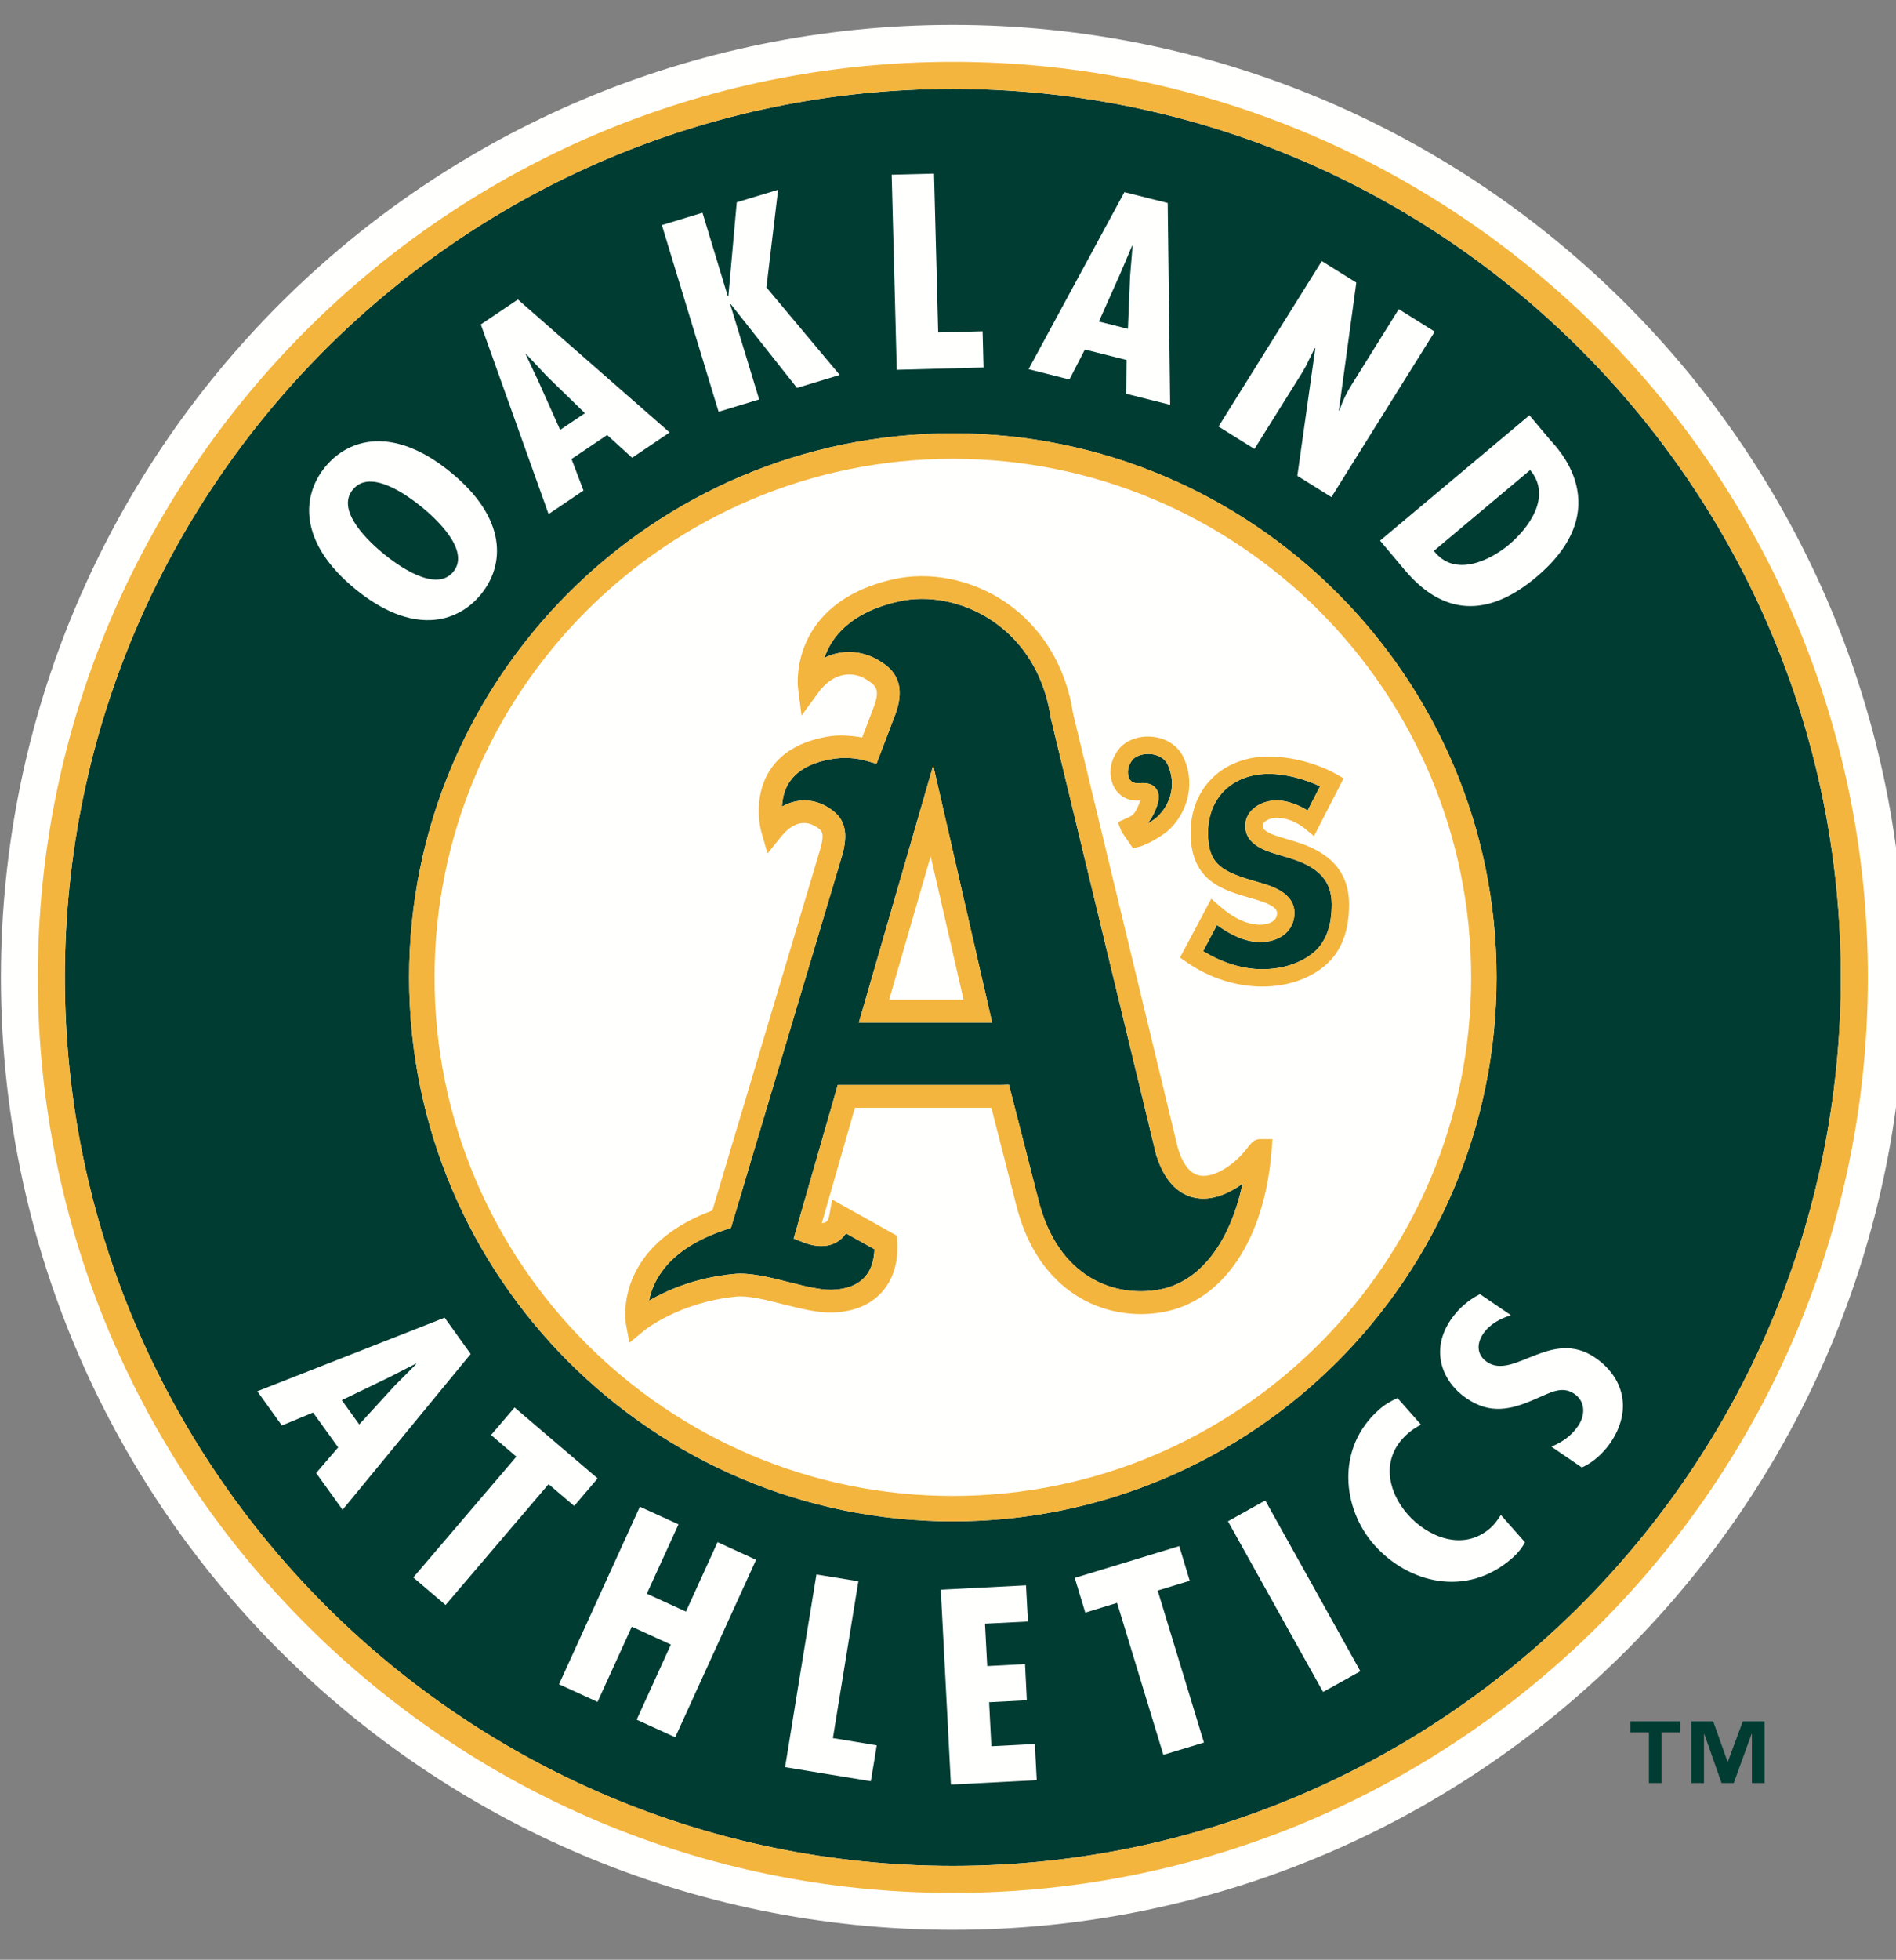 <?xml version="1.0" encoding="UTF-8"?>
<svg width="242px" height="250px" viewBox="0 0 242 250" version="1.1" xmlns="http://www.w3.org/2000/svg" xmlns:xlink="http://www.w3.org/1999/xlink">
    <rect x="0" y="0" width="242" height="250" fill="#808080" stroke="none"/>
    <!-- Generator: Sketch 52.5 (67469) - http://www.bohemiancoding.com/sketch -->
    <title>Artboard</title>
    <desc>Created with Sketch.</desc>
    <g id="Artboard" stroke="none" stroke-width="1" fill="none" fill-rule="evenodd">
        <path d="M121.619,246.183 C188.723,246.183 243.12,191.784 243.12,124.682 C243.12,57.578 188.723,3.181 121.619,3.181 C54.517,3.181 0.119,57.578 0.119,124.682 C0.119,191.784 54.517,246.183 121.619,246.183" id="Fill-476" fill="#FFFFFE"></path>
        <path d="M121.619,194.078 C83.357,194.078 52.222,162.952 52.222,124.682 C52.222,86.421 83.357,55.285 121.619,55.285 C159.879,55.285 191.016,86.421 191.016,124.682 C191.016,162.952 159.879,194.078 121.619,194.078 Z M121.619,11.341 C59.117,11.341 8.278,62.189 8.278,124.682 C8.278,187.184 59.117,238.025 121.619,238.025 C184.111,238.025 234.96,187.184 234.96,124.682 C234.96,62.189 184.111,11.341 121.619,11.341 Z" id="Fill-477" fill="#003C32"></path>
        <path d="M121.619,238.025 C59.117,238.025 8.278,187.184 8.278,124.682 C8.278,62.189 59.117,11.341 121.619,11.341 C184.111,11.341 234.96,62.189 234.96,124.682 C234.96,187.184 184.111,238.025 121.619,238.025 Z M121.619,7.888 C57.218,7.888 4.826,60.281 4.826,124.682 C4.826,189.083 57.218,241.477 121.619,241.477 C186.019,241.477 238.412,189.083 238.412,124.682 C238.412,60.281 186.019,7.888 121.619,7.888 Z" id="Fill-478" fill="#F3B53D"></path>
        <path d="M121.619,58.527 C85.14,58.527 55.465,88.203 55.465,124.682 C55.465,161.159 85.14,190.836 121.619,190.836 C158.097,190.836 187.773,161.159 187.773,124.682 C187.773,88.203 158.097,58.527 121.619,58.527" id="Fill-479" fill="#FFFFFE"></path>
        <path d="M121.619,190.836 C85.14,190.836 55.465,161.159 55.465,124.682 C55.465,88.203 85.14,58.527 121.619,58.527 C158.097,58.527 187.773,88.203 187.773,124.682 C187.773,161.159 158.097,190.836 121.619,190.836 Z M121.619,55.285 C83.357,55.285 52.222,86.421 52.222,124.682 C52.222,162.952 83.357,194.078 121.619,194.078 C159.879,194.078 191.016,162.952 191.016,124.682 C191.016,86.421 159.879,55.285 121.619,55.285 Z" id="Fill-480" fill="#F3B53D"></path>
        <path d="M109.623,130.443 L117.558,103.032 L119.114,97.641 L126.63,130.443 L109.623,130.443 Z M158.6,150.997 C156.779,152.313 154.633,153.197 152.613,152.817 C150.979,152.526 148.779,151.327 147.55,147.254 C147.55,147.254 134.142,91.721 134.116,91.591 C133.101,84.841 129.516,81.135 126.683,79.212 C123.056,76.747 118.52,75.825 114.554,76.757 C108.37,78.195 106.076,81.411 105.221,83.919 C107.817,82.627 110.557,83.206 112.283,84.327 C113.38,85.01 115.964,86.605 114.263,91.168 L111.876,97.431 L110.597,97.062 C109.159,96.653 107.657,96.574 106.139,96.836 C103.518,97.274 101.686,98.303 100.684,99.884 C100.062,100.871 99.866,101.94 99.813,102.89 C101.99,101.674 104.191,102.018 105.773,103.045 C106.893,103.77 107.879,104.733 107.879,106.699 C107.879,107.331 107.775,108.072 107.538,108.952 L93.298,156.64 L92.586,156.877 C85.298,159.316 83.345,163.337 82.848,165.919 C85.073,164.642 88.647,163.009 93.668,162.517 C95.751,162.308 98.257,162.952 100.682,163.561 C102.646,164.059 104.676,164.574 106.153,164.536 C108.012,164.494 109.425,163.954 110.357,162.938 C111.322,161.888 111.575,160.526 111.612,159.368 C110.783,158.907 109.317,158.089 107.984,157.338 C107.658,157.809 107.262,158.194 106.776,158.47 C105.985,158.919 104.609,159.287 102.543,158.483 L101.305,157.997 L106.93,138.407 L127.658,138.407 L128.779,138.38 L132.508,152.948 C135,163.098 142.371,165.524 147.922,164.522 C153.208,163.573 157.005,158.442 158.6,150.997 Z" id="Fill-481" fill="#003C32"></path>
        <path d="M113.486,127.54 C114.207,125.065 117.028,115.319 118.786,109.219 C120.196,115.385 122.438,125.168 122.988,127.54 C120.734,127.54 115.856,127.54 113.486,127.54 Z M117.558,103.032 L109.623,130.443 L126.63,130.443 L119.114,97.641 L117.558,103.032 Z" id="Fill-482" fill="#F3B53D"></path>
        <path d="M132.508,152.948 L128.779,138.38 L127.658,138.407 L106.93,138.407 L101.305,157.997 L102.543,158.483 C104.609,159.287 105.985,158.919 106.776,158.47 C107.262,158.194 107.658,157.809 107.984,157.338 C109.317,158.089 110.783,158.907 111.612,159.368 C111.575,160.526 111.322,161.888 110.357,162.938 C109.425,163.954 108.012,164.494 106.153,164.536 C104.676,164.574 102.646,164.059 100.682,163.561 C98.257,162.952 95.751,162.308 93.668,162.517 C88.647,163.009 85.073,164.642 82.848,165.919 C83.345,163.337 85.298,159.316 92.586,156.877 L93.298,156.64 L107.538,108.952 C107.775,108.072 107.879,107.331 107.879,106.699 C107.879,104.733 106.893,103.77 105.773,103.045 C104.191,102.018 101.99,101.674 99.813,102.89 C99.866,101.94 100.062,100.871 100.684,99.884 C101.686,98.303 103.518,97.274 106.139,96.836 C107.657,96.574 109.159,96.653 110.597,97.062 L111.876,97.431 L114.263,91.168 C115.964,86.605 113.38,85.01 112.283,84.327 C110.557,83.206 107.817,82.627 105.221,83.919 C106.076,81.411 108.37,78.195 114.554,76.757 C118.52,75.825 123.056,76.747 126.683,79.212 C129.516,81.135 133.101,84.841 134.116,91.591 C134.142,91.721 147.55,147.254 147.55,147.254 C148.779,151.327 150.979,152.526 152.613,152.817 C154.633,153.197 156.779,152.313 158.6,150.997 C157.005,158.442 153.208,163.573 147.922,164.522 C142.371,165.524 135,163.098 132.508,152.948 Z M159.088,146.592 C157.636,148.479 155.052,150.311 153.129,149.966 C151.916,149.744 150.979,148.571 150.347,146.499 C150.361,146.566 136.964,91.037 136.964,91.037 C136.08,85.08 132.996,79.988 128.317,76.811 C124.03,73.898 118.638,72.817 113.895,73.924 C100.659,77.01 101.841,87.556 101.845,87.662 L102.306,91.289 L104.465,88.334 C106.666,85.317 109.358,85.896 110.477,86.622 C111.311,87.146 111.928,87.518 111.928,88.481 C111.928,88.903 111.81,89.44 111.546,90.142 C111.546,90.142 110.547,92.762 110.044,94.081 C108.605,93.831 107.142,93.714 105.642,93.965 C102.172,94.559 99.669,96.035 98.207,98.355 C95.991,101.898 97.139,106.014 97.19,106.186 L97.966,108.872 L99.719,106.701 C101.631,104.352 103.345,104.931 104.192,105.484 C104.889,105.933 105.271,106.183 104.744,108.161 C104.756,108.123 92.576,148.897 90.927,154.425 C80.961,158.101 79.799,164.839 79.799,167.632 C79.799,168.388 79.879,168.858 79.881,168.885 L80.343,171.284 L82.238,169.719 C82.279,169.69 86.682,166.131 93.957,165.405 C95.528,165.249 97.782,165.826 99.96,166.38 C102.12,166.923 104.347,167.489 106.222,167.436 C108.859,167.372 111.033,166.498 112.496,164.903 C113.975,163.294 114.683,161.056 114.528,158.444 L114.485,157.642 L106.208,153.024 L105.852,155.032 C105.811,155.293 105.681,155.753 105.352,155.939 C105.233,156.005 105.074,156.03 104.89,156.034 C105.561,153.712 108.633,143.005 109.119,141.319 C110.952,141.319 124.651,141.319 126.537,141.319 C126.998,143.124 129.687,153.645 129.687,153.645 C132.467,164.97 141.106,168.702 148.435,167.384 C156.083,166.011 161.394,158.155 162.289,146.882 L162.41,145.313 L160.84,145.313 C160.075,145.313 159.731,145.765 159.088,146.592 Z" id="Fill-483" fill="#F3B53D"></path>
        <path d="M164.411,109.403 C164.411,109.403 162.699,108.889 162.672,108.887 C161.368,108.465 158.941,107.676 158.941,105.368 C158.941,103.335 160.959,102.109 162.922,102.109 C164.293,102.109 165.64,102.626 166.904,103.388 C167.405,102.401 167.96,101.318 168.486,100.305 C166.482,99.371 164.072,98.723 161.961,98.723 C157.308,98.723 154.185,101.754 154.185,106.252 C154.185,110.31 155.964,111.223 160.564,112.528 C162.198,112.988 165.219,113.846 165.219,116.47 C165.219,118.656 163.436,120.175 160.866,120.175 C159.009,120.175 157.187,119.344 155.33,117.997 C154.764,119.053 154.09,120.331 153.561,121.332 C155.894,122.756 158.505,123.639 161.104,123.639 C163.713,123.639 166.06,122.864 167.698,121.476 C169.21,120.187 169.976,118.142 169.976,115.385 C169.976,112.342 168.314,110.56 164.411,109.403" id="Fill-484" fill="#003C32"></path>
        <path d="M167.698,121.476 C166.06,122.864 163.713,123.639 161.104,123.639 C158.505,123.639 155.894,122.756 153.561,121.332 C154.09,120.331 154.764,119.053 155.33,117.997 C157.187,119.344 159.009,120.175 160.866,120.175 C163.436,120.175 165.219,118.656 165.219,116.47 C165.219,113.846 162.198,112.988 160.564,112.528 C155.964,111.223 154.185,110.31 154.185,106.252 C154.185,101.754 157.308,98.723 161.961,98.723 C164.072,98.723 166.482,99.371 168.486,100.305 C167.96,101.318 167.405,102.401 166.904,103.388 C165.64,102.626 164.293,102.109 162.922,102.109 C160.959,102.109 158.941,103.335 158.941,105.368 C158.941,107.676 161.368,108.465 162.672,108.887 C162.699,108.889 164.411,109.403 164.411,109.403 C168.314,110.56 169.976,112.342 169.976,115.385 C169.976,118.142 169.21,120.187 167.698,121.476 Z M165.046,107.279 L163.333,106.767 C162.529,106.502 161.156,106.065 161.156,105.368 C161.156,104.723 162.184,104.327 162.922,104.327 C164.201,104.327 165.521,104.841 166.643,105.776 L167.71,106.661 L171.495,99.291 L170.57,98.764 C168.145,97.392 164.768,96.506 161.961,96.506 C156.079,96.506 151.967,100.516 151.967,106.252 C151.967,112.392 156.096,113.567 159.745,114.597 C161.026,114.965 163.002,115.531 163.002,116.47 C163.002,117.919 161.089,117.959 160.866,117.959 C159.193,117.959 157.49,117.181 155.647,115.571 L154.602,114.648 L150.611,122.151 L151.415,122.716 C154.301,124.735 157.741,125.854 161.104,125.854 C164.23,125.854 167.09,124.904 169.134,123.164 C171.164,121.438 172.192,118.816 172.192,115.385 C172.192,110.009 168.116,108.186 165.046,107.279 Z" id="Fill-485" fill="#F3B53D"></path>
        <path d="M145.31,99.909 C145.981,99.869 146.985,99.805 147.566,100.62 C147.802,100.939 147.892,101.308 147.892,101.677 C147.892,102.215 147.708,102.755 147.537,103.178 C147.154,104.127 146.798,104.642 146.431,105.091 C146.867,104.828 147.327,104.549 147.552,104.352 C148.618,103.44 149.583,101.872 149.583,99.988 C149.583,99.262 149.438,98.486 149.106,97.683 C148.657,96.614 147.642,96.31 147.075,96.219 C146.088,96.073 145.033,96.361 144.573,96.902 C143.87,97.735 143.846,98.737 144.136,99.316 C144.346,99.74 144.692,99.937 145.31,99.909" id="Fill-486" fill="#003C32"></path>
        <path d="M144.573,96.902 C145.033,96.361 146.088,96.073 147.075,96.219 C147.642,96.31 148.657,96.614 149.106,97.683 C149.438,98.486 149.583,99.262 149.583,99.988 C149.583,101.872 148.618,103.44 147.552,104.352 C147.327,104.549 146.867,104.828 146.431,105.091 C146.798,104.642 147.154,104.127 147.537,103.178 C147.708,102.755 147.892,102.215 147.892,101.677 C147.892,101.308 147.802,100.939 147.566,100.62 C146.985,99.805 145.981,99.869 145.31,99.909 C144.692,99.937 144.346,99.74 144.136,99.316 C143.846,98.737 143.87,97.735 144.573,96.902 Z M145.309,102.135 C145.349,102.125 145.455,102.124 145.546,102.124 C145.509,102.217 145.479,102.337 145.479,102.337 C144.847,103.904 144.585,104.022 143.886,104.339 L142.674,104.892 L143.159,106.106 L144.599,108.202 L145.335,108.032 C146.431,107.791 148.356,106.581 149,106.039 C151.204,104.13 152.719,100.543 151.15,96.824 C150.517,95.32 149.147,94.295 147.408,94.03 C145.637,93.754 143.859,94.319 142.884,95.466 C141.698,96.862 141.406,98.802 142.146,100.305 C142.752,101.519 143.937,102.205 145.309,102.135 Z" id="Fill-487" fill="#F3B53D"></path>
        <path d="M50.427,176.718 L53.119,174.016 L53.079,173.96 L49.689,175.688 L43.625,178.617 L45.852,181.715 L50.427,176.718 Z M60.078,172.723 L43.727,192.601 L40.354,187.912 L43.162,184.64 L39.958,180.196 L35.978,181.847 L32.84,177.483 L56.753,168.095 L60.078,172.723 Z" id="Fill-488" fill="#FFFFFE"></path>
        <polyline id="Fill-489" fill="#FFFFFE" points="76.282 188.598 73.288 192.114 70.02 189.333 56.873 204.747 52.75 201.237 65.907 185.825 62.677 183.06 65.68 179.551 76.282 188.598"></polyline>
        <polyline id="Fill-490" fill="#FFFFFE" points="86.602 194.462 82.558 203.31 87.552 205.591 91.587 196.731 96.506 198.983 86.184 221.62 81.264 219.379 85.629 209.795 80.644 207.516 76.269 217.111 71.351 214.858 81.674 192.21 86.602 194.462"></polyline>
        <path d="M111.164,227.155 C111.243,226.774 111.904,222.648 111.904,222.648 C111.904,222.648 111.891,222.648 111.889,222.648 L111.878,222.648 C111.72,222.608 106.311,221.727 106.311,221.727 C106.314,221.727 109.557,201.739 109.557,201.739 L109.566,201.726 L104.214,200.855 L104.205,200.87 L104.204,200.87 L104.178,201.04 C103.862,202.874 100.208,225.432 100.208,225.432 C100.221,225.446 111.151,227.225 111.151,227.225 L111.152,227.21 L111.164,227.155 Z" id="Fill-491" fill="#FFFFFE"></path>
        <polyline id="Fill-492" fill="#FFFFFE" points="130.955 202.239 131.202 206.854 125.72 207.133 126.007 212.54 130.832 212.288 131.06 216.901 126.245 217.152 126.535 222.767 132.085 222.476 132.323 227.091 121.37 227.658 120.078 202.794 130.955 202.239"></polyline>
        <polyline id="Fill-493" fill="#FFFFFE" points="150.516 197.233 151.851 201.659 147.761 202.901 153.667 222.294 148.487 223.864 142.582 204.481 138.521 205.72 137.176 201.293 150.516 197.233"></polyline>
        <polyline id="Fill-494" fill="#FFFFFE" points="161.486 191.444 173.604 213.183 168.884 215.819 156.755 194.082 161.486 191.444"></polyline>
        <path d="M161.474,191.431 L156.753,194.067 C156.753,194.106 168.871,215.819 168.871,215.819 C168.894,215.832 173.615,213.195 173.615,213.195 C173.615,213.157 161.499,191.442 161.499,191.442 L161.487,191.429 L161.474,191.431" id="Fill-495" fill="#FFFFFE"></path>
        <path d="M181.367,181.74 C180.746,182.07 180.183,182.436 179.668,182.888 C176.107,186.04 177.162,190.36 179.704,193.222 C182.146,195.991 186.718,198.034 190.252,194.909 C190.767,194.448 191.176,193.868 191.56,193.262 L194.644,196.744 C194.247,197.496 193.707,198.153 193.05,198.732 C187.207,203.901 179.731,201.965 175.396,197.072 C171.309,192.446 170.478,184.72 176.002,179.841 C176.701,179.21 177.493,178.733 178.374,178.352 L181.367,181.74" id="Fill-496" fill="#FFFFFE"></path>
        <path d="M192.849,167.78 C191.519,168.201 190.161,168.899 189.319,170.126 C188.381,171.511 188.551,172.895 189.806,173.753 C193.182,176.059 198.019,169.388 203.581,173.184 C207.234,175.677 208.408,179.867 205.545,184.061 C204.678,185.325 203.266,186.643 201.892,187.196 L198.018,184.55 C199.388,183.954 200.522,183.229 201.42,181.909 C202.407,180.474 202.314,178.733 200.945,177.809 C199.364,176.72 197.831,177.692 196.147,178.393 C192.81,179.895 190.2,180.436 187.194,178.393 C183.953,176.177 182.556,172.194 185.178,168.348 C186.155,166.921 187.393,165.867 188.894,165.089 L192.849,167.78" id="Fill-497" fill="#FFFFFE"></path>
        <path d="M57.862,72.937 C60.132,70.156 55.412,65.974 53.882,64.721 C52.168,63.323 47.305,59.673 45.034,62.454 C42.755,65.237 47.301,69.282 49.005,70.681 C50.544,71.934 55.582,75.729 57.862,72.937 Z M57.534,60.252 C64.77,66.16 64.442,72.09 61.383,75.824 C58.326,79.566 52.587,81.058 45.353,75.149 C38.126,69.232 38.444,63.31 41.503,59.569 C44.561,55.835 50.308,54.335 57.534,60.252 Z" id="Fill-498" fill="#FFFFFE"></path>
        <path d="M69.795,47.977 L67.184,45.198 L67.119,45.238 L68.741,48.68 L71.494,54.835 L74.657,52.71 L69.795,47.977 Z M66.102,38.208 L85.469,55.164 L80.683,58.394 L77.494,55.492 L72.946,58.553 L74.476,62.574 L70.02,65.58 L61.371,41.389 L66.102,38.208 Z" id="Fill-499" fill="#FFFFFE"></path>
        <polyline id="Fill-500" fill="#FFFFFE" points="89.662 27.138 92.894 37.787 92.969 37.762 94.038 25.806 99.314 24.208 97.824 36.666 107.182 47.832 101.726 49.484 93.276 38.804 93.209 38.829 96.899 50.957 91.72 52.528 84.482 28.716 89.662 27.138"></polyline>
        <polyline id="Fill-501" fill="#FFFFFE" points="119.218 22.151 119.748 42.414 125.415 42.259 125.535 46.883 114.461 47.175 113.812 22.286 119.218 22.151"></polyline>
        <path d="M144.243,35.178 L144.557,31.379 L144.492,31.356 L143.005,34.863 L140.261,41.018 L143.963,41.953 L144.243,35.178 Z M149.041,25.898 L149.355,51.642 L143.753,50.233 L143.791,45.922 L138.468,44.589 L136.501,48.414 L131.283,47.097 L143.516,24.512 L149.041,25.898 Z" id="Fill-502" fill="#FFFFFE"></path>
        <path d="M173.113,36.05 L170.886,52.369 L170.98,52.354 C171.334,51.17 171.926,50.022 172.612,48.929 L178.535,39.437 L183.121,42.309 L169.938,63.415 L165.588,60.701 L167.882,44.421 L167.788,44.445 L166.68,46.701 L166.166,47.595 L160.114,57.274 L155.526,54.413 L168.71,33.305 L173.113,36.05" id="Fill-503" fill="#FFFFFE"></path>
        <path d="M192.601,69.48 C195.027,67.44 198.165,63.379 195.303,59.963 L183.014,70.273 C185.664,73.739 190.226,71.473 192.601,69.48 Z M176.147,68.968 L195.211,52.976 L197.848,56.115 C198.453,56.84 206.694,64.72 196.053,73.646 C190.621,78.208 184.74,79.209 179.256,72.671 L176.147,68.968 Z" id="Fill-504" fill="#FFFFFE"></path>
        <path d="M225.215,227.46 L223.606,227.46 L223.606,221.198 L223.567,221.198 L221.288,227.46 L219.732,227.46 L217.529,221.198 L217.49,221.198 L217.49,227.46 L215.882,227.46 L215.882,219.59 L218.665,219.59 L220.498,224.731 L220.536,224.731 L222.447,219.59 L225.215,219.59 L225.215,227.46 Z M214.445,220.99 L212.07,220.99 L212.07,227.46 L210.463,227.46 L210.463,220.99 L208.089,220.99 L208.089,219.59 L214.445,219.59 L214.445,220.99 Z" id="Fill-505" fill="#003C32"></path>
    </g>
</svg>